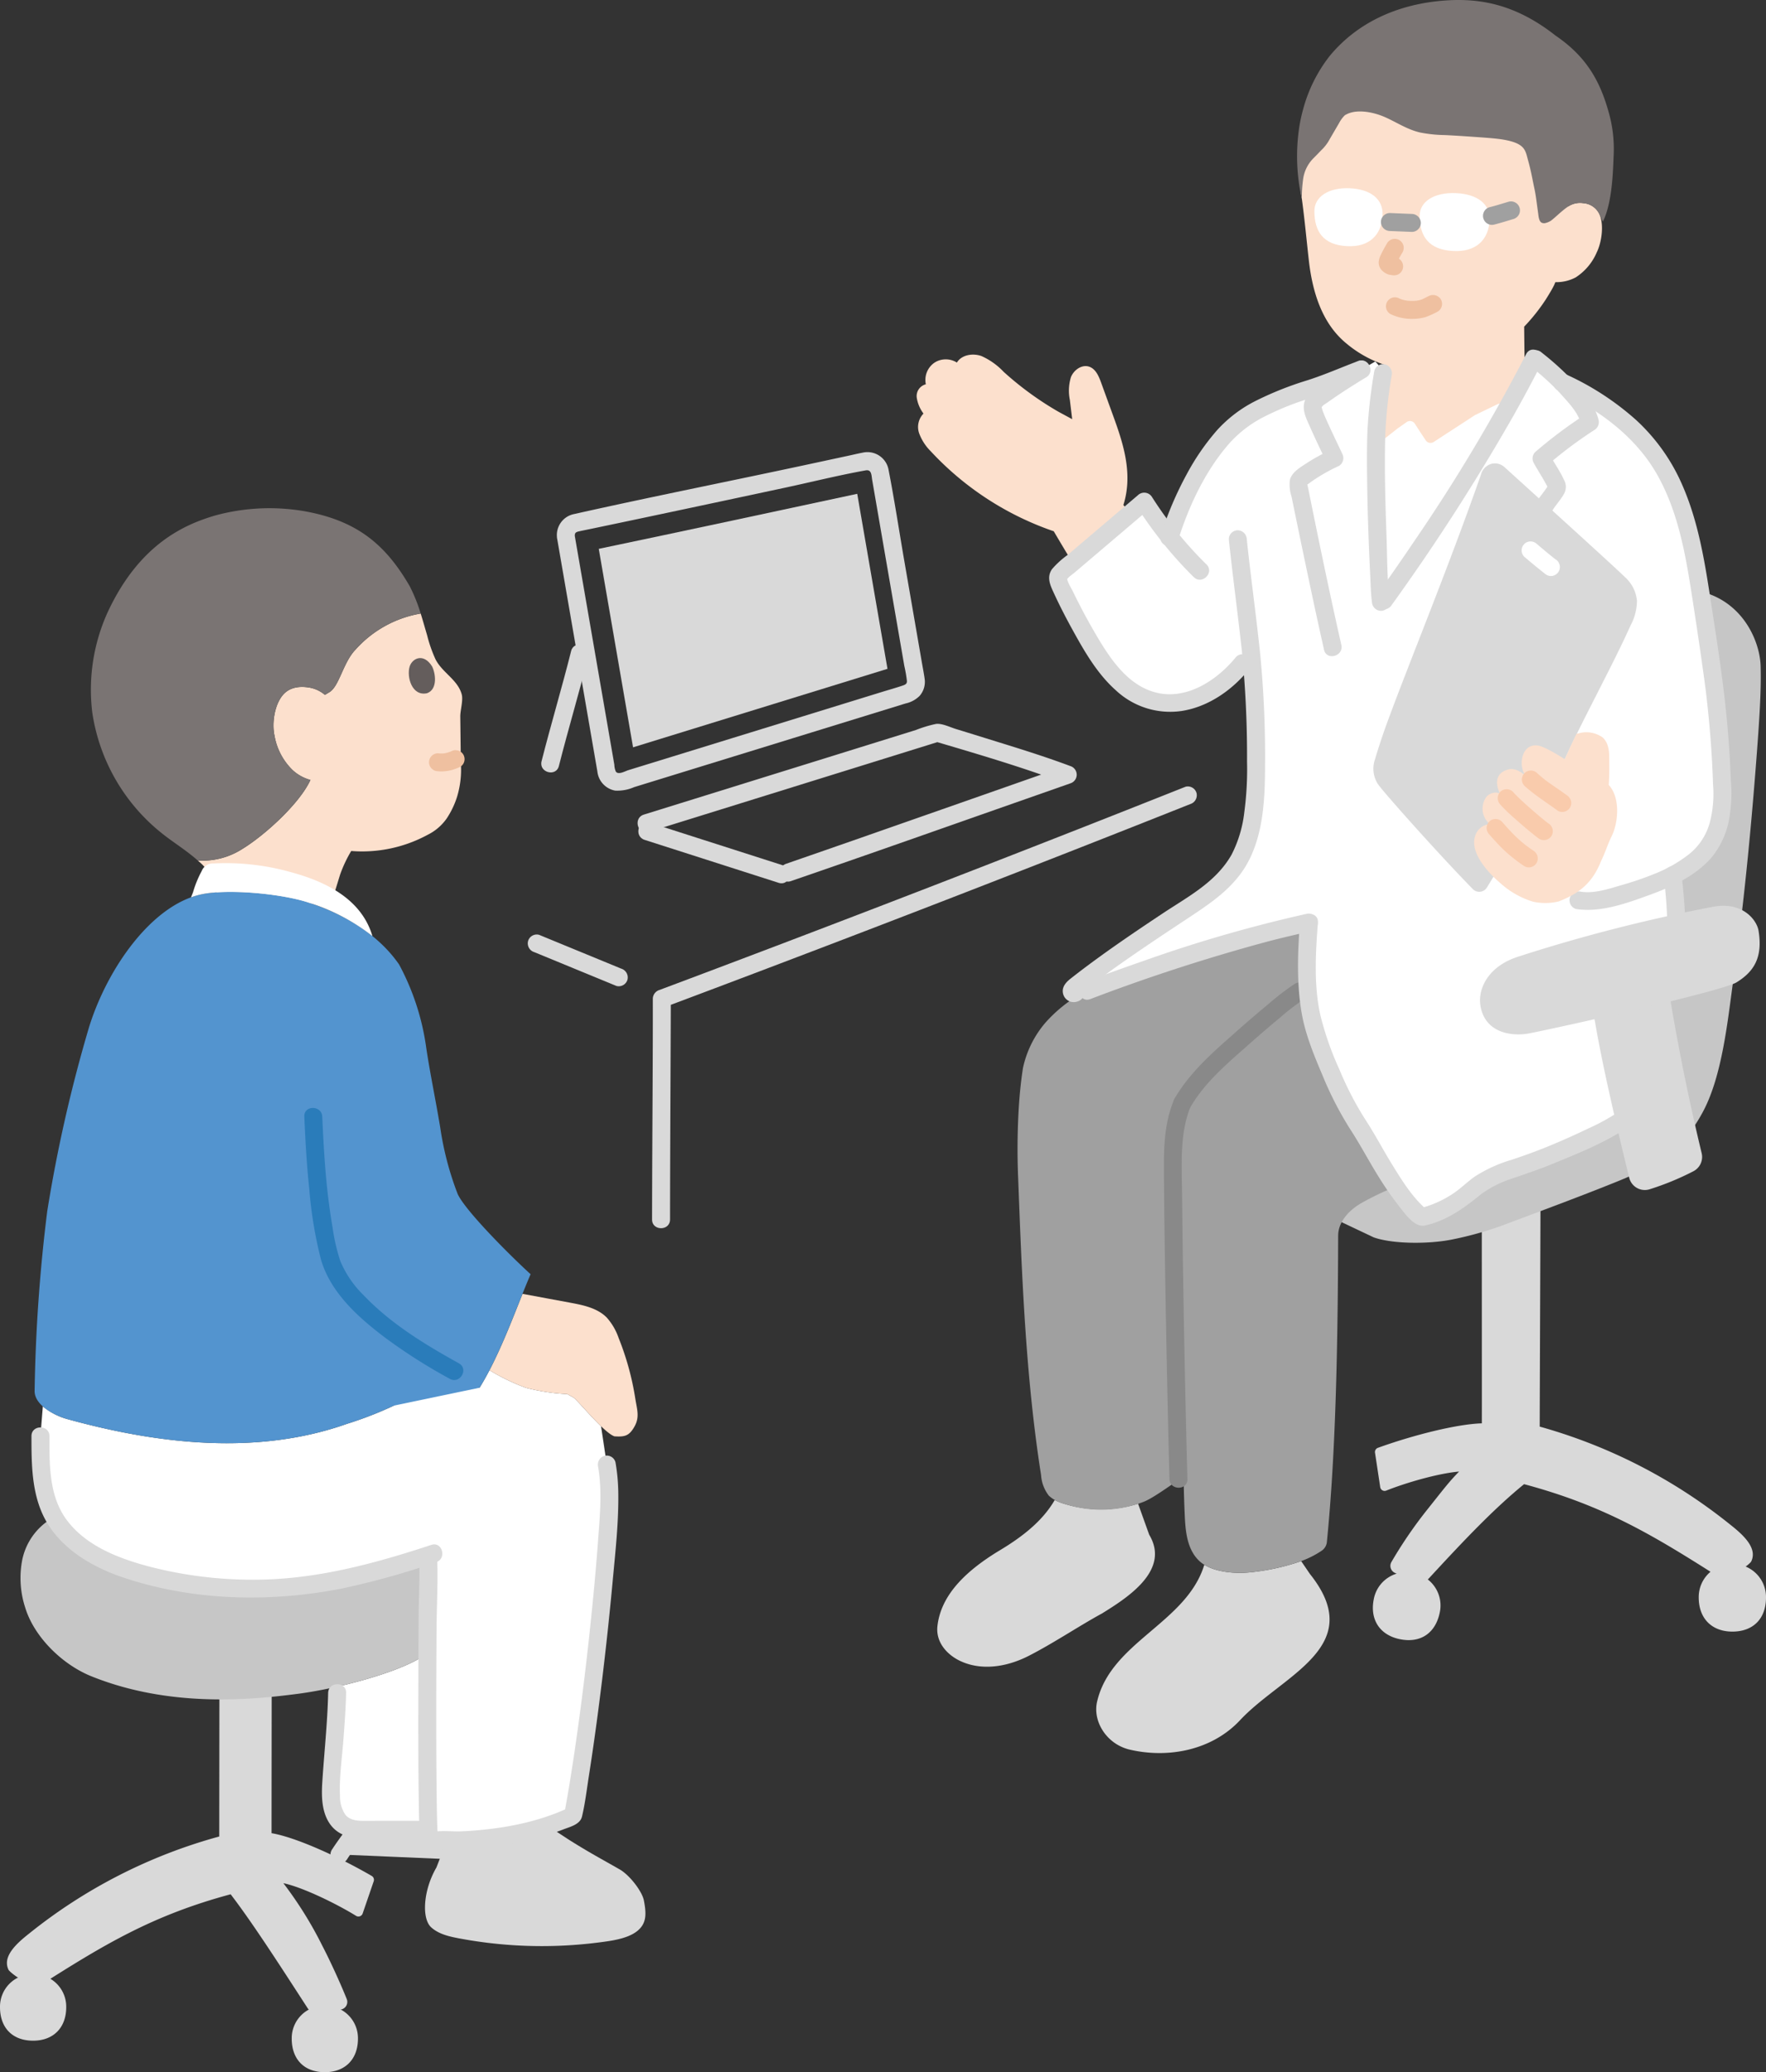 <svg xmlns="http://www.w3.org/2000/svg" width="489.3" height="573.904" viewBox="0 0 489.3 573.904">
  <rect x="0" y="0" width="489.3" height="573.904" fill="#333333" stroke="none"/>
  <defs>
    <style>
      .cls-1 {
        fill: #d9d9d9;
      }

      .cls-2 {
        fill: #fff;
      }

      .cls-3 {
        fill: #c6c6c6;
      }

      .cls-4 {
        fill: #fce0cd;
      }

      .cls-5 {
        fill: #7a7473;
      }

      .cls-6 {
        fill: #645d5c;
      }

      .cls-7 {
        fill: #efc0a0;
      }

      .cls-8 {
        fill: #5394cf;
      }

      .cls-9 {
        fill: #a0a0a0;
      }

      .cls-10 {
        fill: #898989;
      }

      .cls-11 {
        fill: #2a7cba;
      }

      .cls-12 {
        fill: #f9cbac;
      }
    </style>
  </defs>
  <g id="_11244_paint" data-name="11244_paint" transform="translate(0)">
    <path id="パス_1796" data-name="パス 1796" class="cls-1" d="M99.605,407.554c-6.032.046-10.057-.016-16.09.03a26.7,26.7,0,0,1-2.937-.092c-1.657,2.255-3.385,4.543-4.93,6.927L89.254,415l19.823.853v-8.014Z" transform="translate(18.416 99.195)"/>
    <path id="パス_1797" data-name="パス 1797" class="cls-1" d="M124.194,124.854q4.617,26.713,9.235,53.425l1.875,10.85a6.028,6.028,0,0,0,4.956,5.324,11.6,11.6,0,0,0,5.222-.961l6.192-1.909,46.007-14.175,23-7.088a7.823,7.823,0,0,0,3.932-2.134,5.9,5.9,0,0,0,1.362-4.75c-.211-1.524-.514-3.04-.775-4.557l-4.833-27.929c-1.465-8.476-2.752-17.006-4.4-25.449a5.946,5.946,0,0,0-7.122-4.657c-1.34.249-2.672.576-4.005.863Q198.824,103,192.8,104.294c-21.284,4.563-42.65,8.8-63.894,13.553a5.92,5.92,0,0,0-4.8,6.35,2.56,2.56,0,0,0,2.487,2.487,2.5,2.5,0,0,0,2.487-2.487c-.118-1.067.149-1.329,1.154-1.554,1.158-.259,2.324-.482,3.482-.725q3.4-.711,6.805-1.425,7.737-1.624,15.468-3.265,15.693-3.325,31.38-6.686c7.4-1.585,14.8-3.442,22.257-4.779,1.712-.307,1.6,1.379,1.827,2.688l.86,4.98,2.238,12.958q2.423,14.011,4.849,28.021l.955,5.525a37.95,37.95,0,0,1,.713,4.123c.042.711-.272.995-1.119,1.282-1.945.661-3.934,1.212-5.9,1.818l-10.616,3.273-43.643,13.454-10.616,3.271-5.307,1.636c-.87.267-2.728,1.38-3.443.393a5.23,5.23,0,0,1-.415-1.9l-.384-2.225-.9-5.209-9.077-52.473-.663-3.837a2.508,2.508,0,0,0-3.06-1.741A2.543,2.543,0,0,0,124.194,124.854Z" transform="translate(30.206 24.514)"/>
    <path id="パス_1798" data-name="パス 1798" class="cls-1" d="M202.081,110.624c-15.114,3.252-46.877,10.057-68.662,14.608l9.5,54.97q35.24-10.875,70.494-21.739c-1.914-11.076-6.044-34.973-8.384-48.474Z" transform="translate(32.479 26.774)"/>
    <path id="パス_1799" data-name="パス 1799" class="cls-1" d="M145.128,191.159l32.67-10.153L215,169.443q5.378-1.671,10.753-3.349h-1.322c12.123,3.574,24.356,7.181,36.2,11.619v-4.8q-29.5,10.354-59.017,20.676-9.183,3.2-18.372,6.384c-3.009,1.035-1.717,5.844,1.322,4.8,21.673-7.448,43.28-15.093,64.907-22.679l12.484-4.381a2.51,2.51,0,0,0,0-4.8c-8.233-3.086-16.692-5.605-25.084-8.22q-3.31-1.031-6.628-2.047c-1.579-.482-3.815-1.6-5.471-1.4a33.625,33.625,0,0,0-5.587,1.682q-25.385,7.9-50.773,15.785l-24.6,7.643c-3.048.947-1.747,5.75,1.322,4.8Z" transform="translate(34.587 39.248)"/>
    <path id="パス_1800" data-name="パス 1800" class="cls-1" d="M128.883,145.353c-2.566,10.22-5.6,20.318-8.194,30.531-.787,3.109,4.009,4.428,4.8,1.323,2.593-10.215,5.626-20.311,8.193-30.532C134.459,143.566,129.663,142.246,128.883,145.353Z" transform="translate(29.359 34.951)"/>
    <path id="パス_1801" data-name="パス 1801" class="cls-1" d="M150.274,295.11c.015-17.657.124-35.326.189-52.989.01-2.727.026-5.452.022-8.178l-1.828,2.4q56.96-21.356,113.586-43.582,16.1-6.318,32.165-12.705a2.561,2.561,0,0,0,1.741-3.059,2.5,2.5,0,0,0-3.059-1.741q-56.529,22.47-113.4,44.077-16.165,6.14-32.355,12.21a2.579,2.579,0,0,0-1.827,2.4c.022,16.622-.124,33.247-.182,49.869q-.019,5.65-.03,11.3c0,3.2,4.974,3.206,4.974,0Z" transform="translate(35.37 42.64)"/>
    <path id="パス_1802" data-name="パス 1802" class="cls-1" d="M119.419,213.037l22.741,9.357a2.5,2.5,0,0,0,3.059-1.741,2.55,2.55,0,0,0-1.741-3.059l-22.74-9.357a2.5,2.5,0,0,0-3.06,1.741,2.551,2.551,0,0,0,1.741,3.06Z" transform="translate(28.629 50.669)"/>
    <path id="パス_1803" data-name="パス 1803" class="cls-1" d="M182.457,195.14l-37.166-11.906c-3.055-.979-4.363,3.822-1.322,4.8l37.166,11.906C184.191,200.915,185.5,196.115,182.457,195.14Z" transform="translate(34.626 44.572)"/>
    <path id="パス_1804" data-name="パス 1804" class="cls-1" d="M9.175,439.727a9,9,0,0,1,9.175,9.119c0,5.691-3.549,9.29-9.175,9.29-5.757,0-9.175-3.6-9.175-9.29a8.99,8.99,0,0,1,9.175-9.119Z" transform="translate(0.001 107.041)"/>
    <path id="パス_1805" data-name="パス 1805" class="cls-1" d="M74.179,446.746a9,9,0,0,1,9.175,9.118c0,5.692-3.55,9.29-9.175,9.29-5.758,0-9.175-3.6-9.175-9.29a8.988,8.988,0,0,1,9.175-9.118Z" transform="translate(15.825 108.75)"/>
    <path id="パス_1806" data-name="パス 1806" class="cls-1" d="M102.618,427.833c-8.953-5.2-20.943-10.694-27.758-11.841,0-8.976.024-26.192.035-39.216,0,0-8.422.311-14.485.311-.011,13.1-.036,30.358-.039,39.825A145.017,145.017,0,0,0,7.634,443.836c-3.564,2.811-7.412,6.355-5.646,9.991.315.645,4.887,4.352,8.58,4.4,17.629-11.191,31.093-19.441,52.96-25.316,6.083,7.93,13.765,19.869,21.37,31.609a3.908,3.908,0,0,0,4.051,1.517c1.753-.469,3.554-.837,5.245-1.227a2.142,2.142,0,0,0,1.5-2.882c-1.942-4.833-4.82-11.028-6.752-14.726a107.185,107.185,0,0,0-10.807-17.362c5.433,1.145,14.854,5.775,20.144,9.047a1.243,1.243,0,0,0,1.825-.654l3.061-8.922A1.243,1.243,0,0,0,102.618,427.833Z" transform="translate(0.377 91.718)"/>
    <path id="パス_1807" data-name="パス 1807" class="cls-2" d="M81.429,417.1a8.778,8.778,0,0,1-3.906-1.079c-3.836-2.292-3.99-7.692-3.682-12.15.78-11.3,1.631-19.7,1.638-26.371,9.6-2.169,19.961-5.522,24.6-9l.4-.3c-.07,16.636-.076,40.327.269,48.923h-.681c-6.032.046-10.057-.016-16.09.03C83.141,417.157,82.277,417.159,81.429,417.1Z" transform="translate(17.951 89.628)"/>
    <path id="パス_1808" data-name="パス 1808" class="cls-3" d="M116.921,378.225c-6.5,4.874-24.2,9.5-35.338,10.967-13.09,1.727-35.744,3.926-57.475-4.874-7.9-3.2-15.754-10.8-18.239-18.991A26.431,26.431,0,0,1,5,352.377a17.417,17.417,0,0,1,6.839-10.818S32.572,329.05,90.6,328.222,116.921,378.225,116.921,378.225Z" transform="translate(1.113 79.896)"/>
    <path id="パス_1809" data-name="パス 1809" class="cls-1" d="M120.035,439.8a123.724,123.724,0,0,1-16.063-1.971c-2.692-.511-5.5-1.176-7.538-3.009-2.727-2.451-2.221-10.334,1.426-16.585,0,0,1.437-3.689,2.91-7.453a96.6,96.6,0,0,0,27.8-4.164c3.12,2.034,6.166,4.027,6.166,4.027,5.6,3.521,8.774,5.179,13.9,8.111,2.736,1.563,6.21,6.047,6.707,8.595.645,3.313.684,5.567-.782,7.422-2.4,3.041-7.788,3.714-11.631,4.21A124.032,124.032,0,0,1,120.035,439.8Z" transform="translate(23.054 98.983)"/>
    <path id="パス_1810" data-name="パス 1810" class="cls-2" d="M128.589,308.782l-4.9-3.24q-.716-.4-1.414-.788A109.055,109.055,0,0,1,106.9,315.124a101.427,101.427,0,0,1-12.907,5.012c-24.734,8.77-52.031,5.732-77.459-1.276a18.043,18.043,0,0,1-6.862-3.549l-.659,8.237c0,12.31.384,21.505,9.562,29.141a41.1,41.1,0,0,0,11.61,6.773,110.788,110.788,0,0,0,35.044,6.3,128.767,128.767,0,0,0,40.735-5.992c3.044-.986,7.641-2.328,10.456-3.2.034,1.1.06,1.832.06,1.832.1,2.784-.1,6.268-.124,8.277-.085,5.947-.367,54.338.183,66.425a2.651,2.651,0,0,0,.582,1.865,2.58,2.58,0,0,0,1.657.509c10.478.622,27.137-1.749,37.814-6.828,4.168-22.4,8.4-59.006,9.767-81.517a63.814,63.814,0,0,0-.425-15.7l-1.6-10.618c-3.2-3.071-6.908-7.548-7.666-7.967l-1.689-.933a57.623,57.623,0,0,1-11.489-1.753,57.71,57.71,0,0,1-10.064-4.867c-.88,1.692-1.794,3.324-2.747,4.859Z" transform="translate(2.195 74.185)"/>
    <path id="パス_1811" data-name="パス 1811" class="cls-4" d="M131.241,290.6l-13.02-2.414c-2.621,6.548-5.612,14.344-9.155,21.153a58.278,58.278,0,0,0,10.072,4.861,57.623,57.623,0,0,0,11.489,1.753l1.689.933c1.1.607,8.394,9.748,11.374,10.764,2.828.173,4.062-.068,5.551-2.708s.7-4.725.234-7.709a76.983,76.983,0,0,0-4.631-16.843,16.475,16.475,0,0,0-3.335-5.689c-2.611-2.6-6.466-3.395-10.089-4.066Z" transform="translate(26.551 70.152)"/>
    <path id="パス_1812" data-name="パス 1812" class="cls-4" d="M80.973,217.208l2.527-8.225a36.447,36.447,0,0,1,3.089-6.565,38.078,38.078,0,0,0,21.222-4.506,13.926,13.926,0,0,0,5.28-4.572,23.689,23.689,0,0,0,2.844-6,25.863,25.863,0,0,0,1.022-9.278l-.152-12.883c-.02-1.69.839-4.469.408-6.1-1.073-4.071-5.363-6-7.275-9.755a38.458,38.458,0,0,1-2.317-6.637c-.622-2.1-1.171-4.083-1.783-6.022a31.248,31.248,0,0,0-18.086,10.022c-3.406,3.539-4.476,10.107-7.183,11.742l-1.268.763a8.968,8.968,0,0,0-4.6-2.068c-3.855-.573-5.793.827-6.671,1.694-2.62,2.594-3.5,8.065-2.69,11.7a17.449,17.449,0,0,0,5.006,9.5,11.927,11.927,0,0,0,4.94,2.735c-2.953,6.5-12.683,15.36-18.959,19.164a20.43,20.43,0,0,1-12.28,3.136,14.729,14.729,0,0,1,4.813,6.715,14.56,14.56,0,0,1,.49,4Z" transform="translate(10.723 33.266)"/>
    <path id="パス_1813" data-name="パス 1813" class="cls-5" d="M81.267,114.385q-.676-.142-1.375-.274a57.074,57.074,0,0,0-25.268,1.119c-8.055,2.395-20.9,7.62-29.824,26.995a51.882,51.882,0,0,0-4.164,27.551,52.611,52.611,0,0,0,20.055,34.058c2.55,1.99,6.19,4.282,9.148,6.911h.174a20.336,20.336,0,0,0,12.1-3.14c6.271-3.8,16.005-12.666,18.959-19.164a11.937,11.937,0,0,1-4.94-2.736,17.449,17.449,0,0,1-5.006-9.5c-.812-3.632.07-9.1,2.69-11.7.878-.87,2.814-2.267,6.671-1.694a8.967,8.967,0,0,1,4.6,2.068c.727-.436,1.268-.763,1.268-.763,2.712-1.635,3.778-8.207,7.183-11.742a31.255,31.255,0,0,1,18.086-10.022,45.882,45.882,0,0,0-3.05-7.585C102.285,123.939,94.874,117.256,81.267,114.385Z" transform="translate(4.931 27.555)"/>
    <path id="パス_1814" data-name="パス 1814" class="cls-6" d="M97.531,148.865c.959,1.832,1.655,6.378-1.406,7.451-4.169.885-5.636-4.476-4.821-7.324C91.973,146.657,95.148,145.051,97.531,148.865Z" transform="translate(22.174 35.681)"/>
    <path id="パス_1815" data-name="パス 1815" class="cls-7" d="M101.708,167.427l-.261.113.593-.249a10.436,10.436,0,0,1-2.619.746l.662-.088a8.514,8.514,0,0,1-2,0,2.487,2.487,0,0,0-1.758,4.245l.5.389a2.471,2.471,0,0,0,1.255.339,8.531,8.531,0,0,0,1.967,0,12.828,12.828,0,0,0,1.956-.358,16.767,16.767,0,0,0,2.21-.843,2.478,2.478,0,0,0,1.143-1.486,2.539,2.539,0,0,0-.249-1.916,2.513,2.513,0,0,0-1.492-1.143l-.66-.088a2.475,2.475,0,0,0-1.256.339Z" transform="translate(23.273 40.674)"/>
    <path id="パス_1816" data-name="パス 1816" class="cls-8" d="M55.871,199c8.052-1.047,21.586.417,28.288,2.789,9.586,3.2,18.813,8.7,24.529,16.959a68.157,68.157,0,0,1,7.535,23.118c1.007,6.787,2.64,14.623,3.855,21.934a85,85,0,0,0,4.807,18.414c1.771,4.25,13.864,16.51,20.246,22.327-3.743,8.659-8.229,21.892-14.147,31.44l-23.772,4.965A101.417,101.417,0,0,1,94.3,345.963c-24.734,8.77-52.031,5.732-77.459-1.276-3.73-1.03-9.1-3.873-9.131-7.747a456.17,456.17,0,0,1,3.5-49.848,402.488,402.488,0,0,1,11.647-51.18C27.98,219.624,40.2,202.34,53.8,199.356,54.442,199.217,55.133,199.1,55.871,199Z" transform="translate(1.879 48.359)"/>
    <path id="パス_1817" data-name="パス 1817" class="cls-2" d="M43.134,200.27c-.164.446-.353.928-.577,1.457a21.548,21.548,0,0,1,2.767-.807c7.585-1.659,23.037-.153,30.353,2.437a55.011,55.011,0,0,1,17.147,9.1c-3.009-10.219-12.807-15.032-22.333-17.633a66.47,66.47,0,0,0-21.636-2.487,3.345,3.345,0,0,0-3.357,2.15,29.721,29.721,0,0,0-2.364,5.784Z" transform="translate(10.361 46.799)"/>
    <path id="パス_1818" data-name="パス 1818" class="cls-4" d="M211.088,80.43a5.514,5.514,0,0,0-2.017.87,5.809,5.809,0,0,0-2.275,5.905,3.368,3.368,0,0,0-2.523,3.651,9.8,9.8,0,0,0,1.874,4.459,5.328,5.328,0,0,0-1.191,5.5,13.747,13.747,0,0,0,3.211,4.951,83.349,83.349,0,0,0,34.07,22.144c1.68,2.852,3.406,5.761,5.2,8.677l16.05-13.643q-.971-1.13-1.955-2.3c3-9.52-.659-18.722-3.593-26.807L255.345,86.7c-.642-1.769-1.492-3.748-3.266-4.363-2.023-.7-4.263.87-5.07,2.86a12.807,12.807,0,0,0-.307,6.341l.642,5.327-3.807-2.059a87.9,87.9,0,0,1-15.17-11.044A19.273,19.273,0,0,0,222.2,79.38c-2.395-.844-5.482-.363-6.8,1.809a5.793,5.793,0,0,0-4.317-.759Z" transform="translate(49.721 19.227)"/>
    <path id="パス_1819" data-name="パス 1819" class="cls-1" d="M317.122,350.408a9.14,9.14,0,0,0-10.962,7.249c-1.138,5.67,1.679,9.964,7.283,11.089,5.736,1.15,9.859-1.751,11-7.421a9.131,9.131,0,0,0-7.317-10.917Z" transform="translate(74.468 85.246)"/>
    <path id="パス_1820" data-name="パス 1820" class="cls-1" d="M387.842,348.371a9.14,9.14,0,0,0-9.326,9.257c0,5.783,3.6,9.441,9.314,9.45,5.844,0,9.326-3.648,9.326-9.431a9.133,9.133,0,0,0-9.314-9.276Z" transform="translate(92.143 84.803)"/>
    <path id="パス_1821" data-name="パス 1821" class="cls-1" d="M309.515,347.255c5.644-2.246,14.461-4.776,20.176-5.268-2.845,2.892-3.99,4.476-9.4,11.264a121.325,121.325,0,0,0-9.336,13.755,2.135,2.135,0,0,0,.981,3.06c1.635.74,3.39,1.481,5.071,2.317a3.8,3.8,0,0,0,4.243-.746c9.688-10.493,17.925-19.215,26.438-26.158,22.464,6,36.2,14.424,54.214,25.884,3.745-.05,8.394-3.807,8.714-4.463,1.8-3.692-2.114-7.3-5.728-10.155a147.337,147.337,0,0,0-52.865-27.206c.007-8.5.183-49.584.208-59.665l-16.255-.517V275.7c0,9.823.025,43.457.012,52.931-7.222.229-19.409,3.395-28.8,6.784a1.243,1.243,0,0,0-.8,1.357l.57,3.75.87,5.763a1.236,1.236,0,0,0,1.686.971Z" transform="translate(74.581 65.569)"/>
    <path id="パス_1822" data-name="パス 1822" class="cls-3" d="M309.267,312.161c5.262,1.878,15.615,1.93,22.3.469a95.268,95.268,0,0,0,13.573-3.861c8.632-3.248,18.459-6.874,27.037-10.266,13.025-5.153,21.566-8.42,28.392-21.295,5.276-9.947,6.777-25.179,8.309-36.184,2.819-20.24,4.823-40.612,6.387-60.986,1.015-13.2,1.376-20.054,1.2-26.143-.175-6.151-4.176-16.562-14.843-20.117l-28.539-8.331L293.088,304.5Z" transform="translate(71.347 30.537)"/>
    <path id="パス_1823" data-name="パス 1823" class="cls-1" d="M215.324,378.737c5.553,2.574,12.4,1.8,18.761-1.42,6.749-3.422,14.313-8.493,20.42-11.8,6.946-4.316,19-11.907,13.067-21.786l-3.089-8.6A34.263,34.263,0,0,1,243.548,335a14.379,14.379,0,0,1-2.161-.89c-3.408,5.916-9.179,10.3-15.125,13.873-10.25,6.152-16.442,12.9-17.365,21.014-.522,4.59,2.763,7.984,6.226,9.65Z" transform="translate(50.839 81.331)"/>
    <path id="パス_1824" data-name="パス 1824" class="cls-1" d="M251.819,399.38c-5.307-2.105-8.455-7.715-7.326-12.689,3.8-16.631,24.778-21.784,29.718-37.964,3.431,2.114,8.648,2.479,12.511,2.114a61.816,61.816,0,0,0,14.021-3.014l.308-.107c1.267,1.857,2.413,3.54,2.413,3.54,16.227,20.285-7.821,27.993-19.535,40.711-7.754,8.137-19.725,10.445-30.411,7.947a12.128,12.128,0,0,1-1.7-.537Z" transform="translate(59.462 84.644)"/>
    <path id="パス_1825" data-name="パス 1825" class="cls-9" d="M246.19,224.3c26.07-9.633,43.769-15.06,61.268-18.821-.731,9.387-.8,19.149.755,26.236,1.629,7.423,8.285,23.1,12.524,29.273,2.043,2.99,6.217,10.962,10.789,17.631l-.576.24a77.445,77.445,0,0,0-8.58,4.112c-3.539,1.922-6.788,5.214-6.8,9.241-.1,27.027-.5,58.767-3.153,85.039A3.345,3.345,0,0,1,311,379.46a26.285,26.285,0,0,1-5.981,2.984A61.812,61.812,0,0,1,291,385.459c-4.511.431-10.866-.137-14.083-3.329-3.252-3.224-3.664-8.1-3.868-12.672-.208-4.663-.276-8.876-.311-10.534-3.152,2.047-8.049,5.731-10.9,6.925a32.66,32.66,0,0,1-22.64.451,9.182,9.182,0,0,1-3.79-2.084,10.427,10.427,0,0,1-2.157-5.72c-4.253-27.113-5.3-54.629-6.342-82.059a191.54,191.54,0,0,1,.206-20.313c.231-3.46.586-6.91,1.119-10.345a28.466,28.466,0,0,1,6.141-12.467,39.468,39.468,0,0,1,9.858-8.055" transform="translate(55.194 50.02)"/>
    <path id="パス_1826" data-name="パス 1826" class="cls-4" d="M357.559,32.788C351.114,25.14,338.41,18.22,313.564,18.22c-30.138,0-23.347,32.453-23.347,32.453.791,5.829,1.324,11.665,1.932,17.035,1.056,9.308,3.926,17.721,10.472,23.038a31.972,31.972,0,0,0,10.451,5.825c-.891,5.1-2.652,18.239-2.548,23,.046,2.146,22.174,5.181,27.822,5.181,2.279-2.8,13.861-23.086,14.834-27.286a5.8,5.8,0,0,1-1.271-3.446c-.037-1.542-.075-5.061-.1-7.983a52.224,52.224,0,0,0,5.922-7.434s1.674-2.6,2.379-4.088l.346-.809a11.341,11.341,0,0,0,5.615-1.306A15.486,15.486,0,0,0,371.9,65.5c1.429-2.9,2.055-7.784.756-10.624a5.335,5.335,0,0,0-4.444-3.041,5.906,5.906,0,0,0-4.267.955,27.215,27.215,0,0,0-6.384-20Z" transform="translate(70.489 4.435)"/>
    <path id="パス_1827" data-name="パス 1827" class="cls-5" d="M290.7,30.262a42.913,42.913,0,0,0-1.008,4.535,53.4,53.4,0,0,0,.659,20.313,36.459,36.459,0,0,1,.361-5.614,10.111,10.111,0,0,1,2.86-5.687c1.067-1.052,1.607-1.672,2.644-2.694a12.372,12.372,0,0,0,1.9-2.675l2.552-4.367A8.475,8.475,0,0,1,302.3,31.88c.092-.037.27-.137.27-.137a2.478,2.478,0,0,1,.242-.124c2.908-1.452,7.369-.589,10.585.832s6.009,3.357,9.623,4.228a37.5,37.5,0,0,0,6.918.729c3.457.167,6.911.413,10.364.659,1.672.124,4.26.32,5.9.607,6.056,1.058,6.042,2.934,6.81,5.691.87,3.12,1.189,5.178,1.809,8.072.366,1.7.622,3.988,1.028,6.882.223,2.183.8,2.534,1.767,2.5a5,5,0,0,0,1.73-.685c1.326-.995,2.916-2.665,4.725-3.907a5.906,5.906,0,0,1,4.267-.955,5.336,5.336,0,0,1,4.444,3.041l.951,2.074c2.7-5.309,2.823-14.521,3.01-18.5a37,37,0,0,0-1.258-11.345c-2.4-8.889-6.182-15.792-14.838-21.675C349.858,1.368,340.107-.525,330.4.114c-13.906.915-25.015,6.476-32.376,15.428a41.241,41.241,0,0,0-7.326,14.72Z" transform="translate(70.356 0)"/>
    <path id="パス_1828" data-name="パス 1828" class="cls-2" d="M307.968,144.807c-.333-2.376-1.523-26.926-1.35-42.581a1.607,1.607,0,0,1,.622-1.243l5.38-4.228c.027-.021.048-.037.076-.056.6-.414,1.482-1.03,2.384-1.676a1.609,1.609,0,0,1,2.3.445c.879,1.389,2.09,3.233,3.007,4.6a1.607,1.607,0,0,0,2.218.446c3.784-2.476,6.9-4.476,11.315-7.37a1.566,1.566,0,0,1,.183-.1l6.139-2.966a1.616,1.616,0,0,1,2.114,2.244,599.41,599.41,0,0,1-33.54,52.092" transform="translate(74.636 21.888)"/>
    <path id="パス_1829" data-name="パス 1829" class="cls-7" d="M310.072,70.988a13.377,13.377,0,0,0,6.426,1.325,13.179,13.179,0,0,0,3.223-.464,24.064,24.064,0,0,0,3.419-1.534,2.5,2.5,0,0,0,.893-3.4,2.556,2.556,0,0,0-3.4-.892c-.454.213-.9.448-1.344.673-.108.053-.216.108-.326.16-.029.014-.555.259-.178.085.317-.145.024-.015-.051.009s-.177.058-.265.085c-.373.114-.761.18-1.148.259-.32.065.535-.055.2-.026-.1.009-.208.022-.311.031q-.356.031-.714.044c-.429.012-.859,0-1.287-.024-.214-.014-.426-.036-.639-.058-.348-.035.082,0,.188.026a2.82,2.82,0,0,0-.31-.051,10.51,10.51,0,0,1-1.243-.3c-.182-.056-.358-.134-.54-.187-.281-.082.46.238.216.092-.092-.055-.2-.1-.3-.143a2.487,2.487,0,1,0-2.51,4.294Z" transform="translate(75.183 15.994)"/>
    <path id="パス_1830" data-name="パス 1830" class="cls-7" d="M309.518,54.442c-.607,1.028-1.187,2.075-1.7,3.153a5.157,5.157,0,0,0-.613,2.054,3.1,3.1,0,0,0,1.032,2.418,4.491,4.491,0,0,0,1.865,1.059,10.5,10.5,0,0,0,1.339.177l-.661-.09.046.007a1.884,1.884,0,0,0,.995.044,1.848,1.848,0,0,0,.924-.295,2.487,2.487,0,0,0,.893-3.4,2.394,2.394,0,0,0-1.492-1.144c-.387-.055-.773-.091-1.16-.139l.661.088a2.021,2.021,0,0,1-.465-.124l.594.249a2.13,2.13,0,0,1-.388-.228l.5.389a2.365,2.365,0,0,1-.323-.3l.388.5a.657.657,0,0,1-.067-.114l.249.594a.843.843,0,0,1-.05-.19l.088.662a1.412,1.412,0,0,1,0-.205l-.09.661a2.121,2.121,0,0,1,.145-.5l-.249.594a32.214,32.214,0,0,1,1.828-3.419,2.575,2.575,0,0,0,.249-1.916,2.542,2.542,0,0,0-1.143-1.492A2.514,2.514,0,0,0,311,53.293a2.611,2.611,0,0,0-1.492,1.143Z" transform="translate(74.783 12.951)"/>
    <path id="パス_1831" data-name="パス 1831" class="cls-2" d="M325.618,59.05c-6.809-.354-9.266-4.091-9.286-9.7-.015-4,4.036-6.59,10.051-6.329,6.057.269,9.526,3.1,9.333,7.461C335.48,55.765,332.14,59.391,325.618,59.05Z" transform="translate(77.005 10.468)"/>
    <path id="パス_1832" data-name="パス 1832" class="cls-2" d="M301.919,57.971c-6.636-.347-9.027-4.081-9.041-9.691-.01-4,3.942-6.6,9.8-6.341,5.905.261,9.282,3.085,9.089,7.443C311.537,54.675,308.278,58.308,301.919,57.971Z" transform="translate(71.296 10.204)"/>
    <path id="パス_1833" data-name="パス 1833" class="cls-2" d="M304.805,245.113c.067-2.984.234-6.021.467-9.024-17.492,3.76-35.2,9.188-61.267,18.821l-3.426.622c-.5.293-.947.138-1.035-.318-.111-.569.464-1.035.919-1.394,11.136-8.789,24.122-17.092,35.17-24.487,1.449-.8,9.269-6.507,11.957-14.245a53.365,53.365,0,0,0,2.747-13.143c.622-8.193.167-22.133-.771-37.138-.044-.68-.132-1.649-.259-2.85l-2.446,2.31c-6.026,7.585-16.056,13.063-25.352,10.334-7.585-2.227-12.713-9.162-16.769-15.944a165.666,165.666,0,0,1-8.536-16.26,2.42,2.42,0,0,1,.755-3.6l22.7-19.3a106.594,106.594,0,0,0,7.037,9.855c3.569-11.387,10.072-23.491,17.118-30.162,5.74-5.435,15.569-9.047,24.217-11.656,4.047-1.229,7.429-3.059,12.133-4.765,1.137-.681,2.3-1.368,3.514-2.069l2.225,2.55c-.746,4.434-1.273,8.442-1.644,12.247-1.166,12.005.556,48.848.969,51.785l.093.665.756-1.057c16.122-22.545,31.17-46.464,41.628-67.155,2.024,1.623,3.832,3.233,5.558,4.59a19.941,19.941,0,0,1,2.328,2.238c11.207,5.247,21.43,12.754,27.48,22.77,5.21,8.617,7.722,18.154,9.475,27.853,1.02,5.633,4.539,29.3,5.26,35.363a292.786,292.786,0,0,1,2.039,29.494,26.226,26.226,0,0,1-2.4,10.557A17.247,17.247,0,0,1,412.269,219a38.717,38.717,0,0,1-6.217,3.993c.423,3.505.771,7.248.932,11.04l-4.8,25.258c4.06,17.94-5.652,29.115-12.169,32.84a193.373,193.373,0,0,1-22.173,10.1c-4.466,1.741-9.815,2.811-14.787,5.968-3.692,2.345-6.734,6.984-16.545,9.464-6.849-5.52-14.86-21.526-17.96-26.063-4.239-6.177-10.895-21.85-12.524-29.273A76.089,76.089,0,0,1,304.805,245.113Z" transform="translate(57.378 19.411)"/>
    <path id="パス_1834" data-name="パス 1834" class="cls-9" d="M333.6,51.265c1.772-.444,3.516-1,5.267-1.519A2.592,2.592,0,0,0,340.35,48.6a2.487,2.487,0,0,0-2.808-3.652c-1.751.517-3.5,1.076-5.267,1.519a2.487,2.487,0,0,0,1.322,4.8Z" transform="translate(80.442 10.92)"/>
    <path id="パス_1835" data-name="パス 1835" class="cls-9" d="M310.187,52.428l6.093.249a2.506,2.506,0,0,0,2.487-2.487A2.542,2.542,0,0,0,316.28,47.7l-6.093-.249a2.506,2.506,0,0,0-2.487,2.487A2.542,2.542,0,0,0,310.187,52.428Z" transform="translate(74.904 11.551)"/>
    <path id="パス_1836" data-name="パス 1836" class="cls-1" d="M376.613,206.474c-.16-3.692-.5-7.374-.932-11.042a2.718,2.718,0,0,0-.729-1.758,2.528,2.528,0,0,0-1.758-.729c-1.215.055-2.654,1.1-2.487,2.487.44,3.668.772,7.35.933,11.042a2.487,2.487,0,0,0,4.974,0Z" transform="translate(90.239 46.968)"/>
    <path id="パス_1837" data-name="パス 1837" class="cls-1" d="M347.425,87.844c11.207,5.28,21.644,12.779,27.729,23.817,5.332,9.676,7.416,20.633,9.113,31.434,1.368,8.685,2.671,17.386,3.848,26.1-.053-.394.056.42.073.56.047.353.093.705.138,1.058.152,1.2.289,2.412.42,3.62q.608,5.537,1.017,11.1.413,5.689.6,11.391a31.458,31.458,0,0,1-.949,10.785,16.871,16.871,0,0,1-5.6,8.51,38.023,38.023,0,0,1-9.283,5.365,87.7,87.7,0,0,1-9.644,3.315c-3.528,1.039-7.411,2.351-11.138,1.786a2.566,2.566,0,0,0-3.06,1.741,2.508,2.508,0,0,0,1.741,3.06c6.839,1.038,14.076-1.616,20.435-3.933,6.248-2.273,12.924-5.38,17.284-10.58a23.524,23.524,0,0,0,4.527-9.617,41.393,41.393,0,0,0,.613-11.637q-.44-11.887-1.852-23.71c-1.036-8.772-2.426-17.512-3.764-26.236-1.654-10.784-3.4-21.587-7.805-31.66A53.114,53.114,0,0,0,368.95,95.958a76.575,76.575,0,0,0-19.014-12.407c-2.879-1.357-5.406,2.93-2.511,4.295Z" transform="translate(84.262 20.275)"/>
    <path id="パス_1838" data-name="パス 1838" class="cls-1" d="M306.07,80.651c-2.921,1.761-5.8,3.582-8.621,5.5-2.155,1.471-5.316,3.035-6.017,5.786-.622,2.438.81,5.009,1.763,7.168,1.41,3.2,2.952,6.33,4.432,9.495l.892-3.4a50.636,50.636,0,0,0-6.41,3.514c-1.757,1.161-4.1,2.473-4.674,4.644a10.524,10.524,0,0,0,.454,4.611q.43,2.124.87,4.249,2.507,12.224,5.114,24.428,1.475,6.889,3.016,13.762c.706,3.12,5.5,1.8,4.8-1.323-3.243-14.344-6.227-28.751-9.144-43.164-.071-.346-.288-1.375-.3-1.349-.108.229.622-.331.7-.39q.571-.422,1.156-.823a49.561,49.561,0,0,1,6.932-3.863,2.537,2.537,0,0,0,.893-3.4c-1.233-2.639-2.512-5.257-3.719-7.908-.475-1.042-.966-2.082-1.379-3.15a12.278,12.278,0,0,1-.594-1.773c.2-.517,1.084-.971,1.518-1.276q1.7-1.2,3.429-2.362c2.428-1.624,4.9-3.174,7.4-4.682,2.736-1.65.241-5.952-2.51-4.295Z" transform="translate(69.951 19.541)"/>
    <path id="パス_1839" data-name="パス 1839" class="cls-1" d="M277.358,129.611a105.883,105.883,0,0,1-15.087-18.669,2.529,2.529,0,0,0-3.906-.5L238.98,126.92a24.187,24.187,0,0,0-4.407,3.988c-1.385,1.99-.717,3.962.2,5.977,1.635,3.6,3.436,7.122,5.339,10.582,3.315,6.023,6.9,12.341,12.1,16.968a22.02,22.02,0,0,0,18.277,5.762c7.357-1.132,14-5.767,18.609-11.476a2.56,2.56,0,0,0,0-3.516,2.5,2.5,0,0,0-3.516,0c-4.946,6.131-13.047,11.681-21.327,10.083-8.462-1.635-13.6-9.557-17.643-16.465q-2.248-3.836-4.286-7.789-1.021-1.976-1.99-3.979c-.561-1.164-1.73-2.767-1.589-4.068l-.339,1.256c.419-.995,1.639-1.717,2.44-2.4l3.074-2.611,5.91-5.025,12.061-10.252-3.907-.5a111.744,111.744,0,0,0,15.861,19.671c2.282,2.249,5.8-1.266,3.516-3.518Z" transform="translate(56.91 26.712)"/>
    <path id="パス_1840" data-name="パス 1840" class="cls-1" d="M306.643,82.934a137.03,137.03,0,0,0-1.912,16.575c-.164,4.3-.15,8.6-.1,12.9.1,9.015.407,18.03.855,27.033.124,2.487.15,5.032.482,7.507a2.569,2.569,0,0,0,2.487,2.487c1.2,0,2.666-1.146,2.487-2.487-.8-5.941-.717-12.112-.93-18.091-.327-9.149-.6-18.323-.373-27.48a127.8,127.8,0,0,1,1.8-17.125A2.564,2.564,0,0,0,309.7,81.2a2.506,2.506,0,0,0-3.059,1.741Z" transform="translate(74.149 19.744)"/>
    <path id="パス_1841" data-name="パス 1841" class="cls-1" d="M348.253,79.127A487.114,487.114,0,0,1,317.276,130.9q-5.173,7.667-10.555,15.191a2.508,2.508,0,0,0,.892,3.4,2.54,2.54,0,0,0,3.4-.893,585.473,585.473,0,0,0,33.9-52.721q3.968-7.039,7.636-14.24c1.445-2.849-2.845-5.369-4.295-2.51Z" transform="translate(74.584 18.956)"/>
    <path id="パス_1842" data-name="パス 1842" class="cls-1" d="M263.49,129.994c2.875-9.121,7.14-18.314,13.289-25.713a32.685,32.685,0,0,1,9.7-7.978,77.257,77.257,0,0,1,13.056-5.384c2.464-.8,4.954-1.506,7.362-2.476,2.64-1.062,5.23-2.238,7.9-3.244a2.557,2.557,0,0,0,1.741-3.059,2.507,2.507,0,0,0-3.059-1.741c-4.793,1.8-9.408,3.855-14.3,5.409a91.56,91.56,0,0,0-14.117,5.619,36.727,36.727,0,0,0-10.737,8.1,65.4,65.4,0,0,0-8.508,12.342,94.371,94.371,0,0,0-7.124,16.8c-.965,3.06,3.835,4.369,4.8,1.322Z" transform="translate(62.942 19.55)"/>
    <path id="パス_1843" data-name="パス 1843" class="cls-1" d="M340.881,82.211a70.406,70.406,0,0,1,8.562,7.709c2.289,2.593,4.987,5.23,5.879,8.678l1.143-2.808a126.789,126.789,0,0,0-13.926,10.434,2.519,2.519,0,0,0-.389,3.014c1.143,2.091,2.466,4.08,3.587,6.184q.168.318.33.639c.165.327.015.116.066.124a2.1,2.1,0,0,1,.077.233l.124-1.314a11.5,11.5,0,0,1-.622,1.023c-.777,1.183-1.717,2.251-2.487,3.439-1.741,2.7,2.565,5.2,4.295,2.51.914-1.417,2.081-2.663,2.917-4.134a3.923,3.923,0,0,0,.077-4.054c-1.144-2.494-2.762-4.752-4.075-7.156l-.389,3.014a117.43,117.43,0,0,1,12.917-9.656,2.564,2.564,0,0,0,1.143-2.809c-1.026-3.965-3.8-7.1-6.466-10.088a77.854,77.854,0,0,0-9.259-8.5,2.558,2.558,0,0,0-3.516,0,2.5,2.5,0,0,0,0,3.516Z" transform="translate(82.803 18.986)"/>
    <path id="パス_1844" data-name="パス 1844" class="cls-1" d="M358.779,185.759c4.962-11.094,13.492-26.473,18.455-37.568a14.907,14.907,0,0,0,1.823-6.894,10.092,10.092,0,0,0-3.233-6.5c-3.372-3.291-23.354-21.37-33.423-30.5a3.96,3.96,0,0,0-3.54-1,4.2,4.2,0,0,0-3.039,3.044c-9.193,26.244-20.289,53.036-26.141,69.107-1.228,3.372-2.4,6.963-3.191,9.665a7.833,7.833,0,0,0,.768,6.887c1.733,2.518,17.532,20.172,26.332,29.127a2.487,2.487,0,0,0,3.889-.458Z" transform="translate(74.496 25.126)"/>
    <path id="パス_1845" data-name="パス 1845" class="cls-1" d="M282.817,120.6c1.074,10.134,2.43,20.234,3.559,30.362a295.725,295.725,0,0,1,1.492,31.149,89.964,89.964,0,0,1-.755,14.051,34.2,34.2,0,0,1-3.543,11.813c-4.384,7.669-12.061,11.585-19.216,16.346-5.806,3.855-11.59,7.758-17.24,11.845-2.783,2.014-5.54,4.07-8.235,6.2-1.409,1.119-2.55,2.57-1.874,4.456a3.027,3.027,0,0,0,3.968,1.758,2.558,2.558,0,0,0,1.741-3.059,2.507,2.507,0,0,0-3.059-1.741l-.01.034,1.255.339-.235-.157.893.892-.124-.283.341,1.256.032-.408-.339,1.255c.582-.995,2.2-1.815,3.109-2.509q1.819-1.38,3.659-2.728,3.719-2.723,7.512-5.339c4.822-3.341,9.71-6.59,14.6-9.823,6.926-4.592,13.976-8.974,17.955-16.613,4.036-7.747,4.517-17.159,4.547-25.714a295.453,295.453,0,0,0-1.3-31.19c-1.11-10.747-2.611-21.449-3.756-32.194a2.559,2.559,0,0,0-2.487-2.487,2.5,2.5,0,0,0-2.487,2.487Z" transform="translate(57.646 28.751)"/>
    <path id="パス_1846" data-name="パス 1846" class="cls-10" d="M262.025,245.579c-3,7.259-2.7,15.305-2.643,23q.071,9.291.215,18.578.308,21.07.783,42.14.231,10.5.507,20.994c.086,3.194,5.06,3.207,4.974,0q-1.062-39.526-1.485-79.071c-.073-8.12-.72-16.662,2.445-24.327a2.5,2.5,0,0,0-1.741-3.059,2.549,2.549,0,0,0-3.059,1.741Z" transform="translate(63.133 59.338)"/>
    <path id="パス_1847" data-name="パス 1847" class="cls-10" d="M266.066,253.565c4.2-7.325,10.9-12.771,17.137-18.308q3.791-3.357,7.7-6.59a63.712,63.712,0,0,1,6.677-5.148c2.706-1.695.213-6-2.51-4.294a71.711,71.711,0,0,0-7.391,5.682q-4.054,3.349-8,6.839c-6.573,5.832-13.486,11.6-17.915,19.314-1.6,2.78,2.7,5.288,4.295,2.511Z" transform="translate(63.639 53.27)"/>
    <path id="パス_1848" data-name="パス 1848" class="cls-2" d="M339.79,124.838c2.006,1.708,4.029,3.4,6.123,5a2.493,2.493,0,0,0,1.916.249,2.533,2.533,0,0,0,1.486-1.143,2.5,2.5,0,0,0,.249-1.916l-.249-.594a2.5,2.5,0,0,0-.892-.893l-.249-.188.5.389c-1.834-1.419-3.606-2.916-5.374-4.419a2.651,2.651,0,0,0-1.758-.729,2.488,2.488,0,0,0-2.487,2.487,2.453,2.453,0,0,0,.729,1.758Z" transform="translate(82.538 29.355)"/>
    <path id="パス_1849" data-name="パス 1849" class="cls-1" d="M243.5,227.182a510.616,510.616,0,0,1,49.489-16.04q5.861-1.51,11.781-2.782c3.127-.675,1.8-5.471-1.322-4.8a386.742,386.742,0,0,0-45.042,12.994q-8.147,2.824-16.229,5.827c-2.978,1.1-1.69,5.908,1.322,4.8Z" transform="translate(58.543 49.537)"/>
    <path id="パス_1850" data-name="パス 1850" class="cls-1" d="M289.757,205.948c-.634,8.315-.934,16.822.487,25.075,1.02,5.918,3.385,11.619,5.72,17.117a94.873,94.873,0,0,0,7.693,15c2.908,4.451,5.358,9.2,8.207,13.7a90.042,90.042,0,0,0,5.521,7.873c1.589,2,4.179,5.787,7.04,5.147,6.075-1.36,10.807-4.817,15.507-8.66a29.963,29.963,0,0,1,8.347-4.25c3.785-1.327,7.564-2.554,11.278-4.081,6.5-2.67,13.3-5.358,19.294-9.084a29.007,29.007,0,0,0,10.588-12.127,35.72,35.72,0,0,0,2.123-23.163c-.685-3.125-5.481-1.8-4.8,1.322A30.321,30.321,0,0,1,385.3,248.8a25.512,25.512,0,0,1-8.347,10.284,56.823,56.823,0,0,1-7.158,3.836q-5.2,2.51-10.538,4.725c-3.56,1.482-7.145,2.78-10.8,4a39.377,39.377,0,0,0-10.2,4.626c-1.956,1.368-3.657,3.053-5.6,4.434a29.446,29.446,0,0,1-9.833,4.432l2.42.639c-4.141-3.4-7.1-8.207-9.884-12.714-2.555-4.126-4.8-8.455-7.461-12.514a89.852,89.852,0,0,1-7.2-13.892,85.032,85.032,0,0,1-5.293-15.119c-1.833-8.29-1.307-17.181-.666-25.579.242-3.192-4.733-3.177-4.974,0Z" transform="translate(70.407 49.552)"/>
    <path id="パス_1851" data-name="パス 1851" class="cls-1" d="M376.561,223.87q3.545,20.878,8.51,41.482a4.466,4.466,0,0,1-2.3,5.025,75.907,75.907,0,0,1-12.161,5A4.45,4.45,0,0,1,365,272.165c-3.145-12.835-7.3-30.374-9.45-43.041l-.622-2.921,21.38-4.317Z" transform="translate(86.401 54.013)"/>
    <path id="パス_1852" data-name="パス 1852" class="cls-1" d="M400.86,222.957c4.833-2.984,7.311-6.9,6.093-14.318-.5-2.984-4.547-8.379-13.2-6.5a449.71,449.71,0,0,0-53.414,13.709c-8.24,2.635-11.238,8.835-10.426,13.642,1.292,7.638,8.9,8.5,13.574,7.585C352.571,235.294,396.924,225.381,400.86,222.957Z" transform="translate(80.28 49.111)"/>
    <path id="パス_1853" data-name="パス 1853" class="cls-11" d="M110.635,317.5c-9.384-5.2-18.88-10.973-26.336-18.8a28.829,28.829,0,0,1-6.512-9.51,52.924,52.924,0,0,1-2.151-9.326q-.795-4.642-1.333-9.326c-.811-7.095-1.2-14.227-1.523-21.36-.144-3.187-5.118-3.2-4.974,0,.3,6.677.661,13.354,1.374,20a115.947,115.947,0,0,0,3.219,19.5c2.634,9.176,10.292,16.04,17.657,21.615A151.28,151.28,0,0,0,108.129,321.8c2.8,1.553,5.314-2.736,2.51-4.295Z" transform="translate(16.506 60.075)"/>
    <path id="パス_1854" data-name="パス 1854" class="cls-1" d="M117.8,350.469c-16.083,5.306-32.482,9.722-49.551,9.643a113.6,113.6,0,0,1-28.8-3.693c-8.331-2.231-17.277-5.639-22.638-12.807-4.974-6.652-4.822-15.354-4.826-23.271,0-3.2-4.974-3.206-4.974,0,0,7.781.02,16.02,3.79,23.059,4.32,8.064,12.954,13.162,21.362,16.01,19.427,6.58,40.692,7.076,60.712,3.171a217.294,217.294,0,0,0,26.248-7.315c3.025-.995,1.73-5.8-1.322-4.8Z" transform="translate(1.708 77.395)"/>
    <path id="パス_1855" data-name="パス 1855" class="cls-1" d="M143.035,327.363c1.168,6.788.461,13.778-.039,20.6-.429,5.856-.952,11.707-1.532,17.551-1.273,12.86-2.8,25.7-4.646,38.49-.93,6.436-1.941,12.861-3.126,19.254l1.143-1.492c-9.088,4.267-19.661,6.054-29.628,6.506-2.162.1-4.417-.185-6.558,0,.185-.016-.608-.027-.6-.047l.5.543-.026-.408a3.375,3.375,0,0,0-.027-.652c-.022-.562-.04-1.119-.057-1.686-.08-2.75-.118-5.5-.149-8.254-.172-15.022-.113-30.049-.031-45.071.035-6.327.392-12.723.211-19.041-.091-3.193-5.066-3.207-4.974,0,.136,4.718-.149,9.471-.182,14.195q-.058,8.171-.078,16.341c-.036,12.544-.078,25.092.137,37.634.034,1.961.072,3.922.149,5.881.076,1.909.352,3.892,2.2,4.914,1.653.916,4.032.7,5.873.7a95.348,95.348,0,0,0,25.647-3.555c2.075-.579,4.129-1.243,6.14-2.017,1.889-.73,4.654-1.368,5.178-3.557.885-3.71,1.334-7.585,1.925-11.357,1.377-8.779,2.563-17.587,3.638-26.408q1.634-13.384,2.879-26.812c.78-8.491,1.781-17.149,1.607-25.683a53.015,53.015,0,0,0-.776-7.9,2.507,2.507,0,0,0-3.059-1.741,2.544,2.544,0,0,0-1.741,3.06Z" transform="translate(22.689 78.921)"/>
    <path id="パス_1856" data-name="パス 1856" class="cls-1" d="M100.558,412.944c-5.363.039-10.726.01-16.09.03-2.136.009-4.746.145-6.24-1.692a8.944,8.944,0,0,1-1.492-5.21c-.233-5.13.555-10.384.941-15.5.33-4.34.658-8.683.755-13.036.072-3.2-4.9-3.2-4.974,0-.184,8.3-1.107,16.569-1.631,24.85-.231,3.642-.173,7.745,1.8,10.956,2.466,4.015,6.8,4.629,11.14,4.6,5.265-.032,10.528.01,15.792-.027,3.2-.022,3.207-5,0-4.974Z" transform="translate(17.463 91.319)"/>
    <path id="パス_1857" data-name="パス 1857" class="cls-1" d="M77.941,407.785c-1.358,1.842-2.711,3.689-3.958,5.609a2.487,2.487,0,0,0,4.295,2.509c1.243-1.919,2.6-3.766,3.958-5.608a2.49,2.49,0,0,0-2.811-3.657l-.593.249a2.5,2.5,0,0,0-.893.891Z" transform="translate(17.928 98.965)"/>
    <path id="パス_1858" data-name="パス 1858" class="cls-4" d="M332.056,188.668a2.564,2.564,0,0,1,1.061.083,5.513,5.513,0,0,1-1.286-7.691c.949-1.243,3.012-1.616,3.855-.864-1.11-2.187-1.542-5.16,1.243-6.429,1.8-.816,3.171-.7,5.782,1.313-2.072-2.611-1.2-9.068,3.555-8.282,1.511.269,4.99,2.254,7.328,3.77.459-1.092.89-2,.89-2,.735-1.644,1.522-3.325,2.348-5.031l1.282-.3a7.812,7.812,0,0,1,5.929,1.268c1.077.981,1.865,2.47,1.865,5.486,0,1.966.1,4.555-.14,7.687,3.5,3.879,2.421,10.978.878,14.063-1.146,2.293-1.865,4.755-3.013,7.047-2.319,5.906-5.912,8.9-11.711,11.16a15.948,15.948,0,0,1-7.1.085,23.874,23.874,0,0,1-9.068-5.135c-3.913-3.319-8.561-8.815-6.963-13.165A4.545,4.545,0,0,1,332.056,188.668Z" transform="translate(79.959 39.704)"/>
    <path id="パス_1859" data-name="パス 1859" class="cls-12" d="M351.566,178.474c-1.468-1.087-2.984-2.1-4.486-3.143-.31-.215-.622-.432-.92-.653-.172-.124-.342-.249-.511-.379l-.236-.179c-.218-.165.528.417.168.124q-1.149-.918-2.238-1.9a2.487,2.487,0,0,0-3.518,3.516c2.871,2.6,6.134,4.611,9.232,6.9a2.5,2.5,0,0,0,1.916.249,2.538,2.538,0,0,0,1.486-1.143,2.507,2.507,0,0,0,.249-1.917,2.886,2.886,0,0,0-1.143-1.486Z" transform="translate(82.547 41.776)"/>
    <path id="パス_1860" data-name="パス 1860" class="cls-12" d="M347.777,185.253c-.184-.124-.361-.257-.539-.39-.331-.249.578.451.1.077l-.469-.373c-.732-.591-1.454-1.194-2.171-1.8-1.636-1.391-3.254-2.809-4.813-4.287-.665-.633-1.331-1.273-1.931-1.968a2.5,2.5,0,0,0-3.518,0,2.552,2.552,0,0,0,0,3.518,43.649,43.649,0,0,0,4.008,3.872c1.557,1.39,3.142,2.753,4.765,4.067.67.542,1.338,1.1,2.055,1.582a2.505,2.505,0,0,0,3.4-.893A2.547,2.547,0,0,0,347.777,185.253Z" transform="translate(81.242 42.791)"/>
    <path id="パス_1861" data-name="パス 1861" class="cls-12" d="M344.215,191.187c-.5-.336-.995-.679-1.48-1.033l-.675-.5c-.306-.233-.066-.06.093.073-.111-.092-.226-.178-.339-.269q-1.164-.929-2.246-1.955c-1.446-1.368-2.77-2.86-4.087-4.359a2.5,2.5,0,0,0-3.516,0,2.547,2.547,0,0,0,0,3.516c1.345,1.527,2.7,3.053,4.182,4.449a43.77,43.77,0,0,0,5.558,4.373,2.5,2.5,0,0,0,3.4-.892,2.548,2.548,0,0,0-.893-3.4Z" transform="translate(80.639 44.407)"/>
  </g>
</svg>

